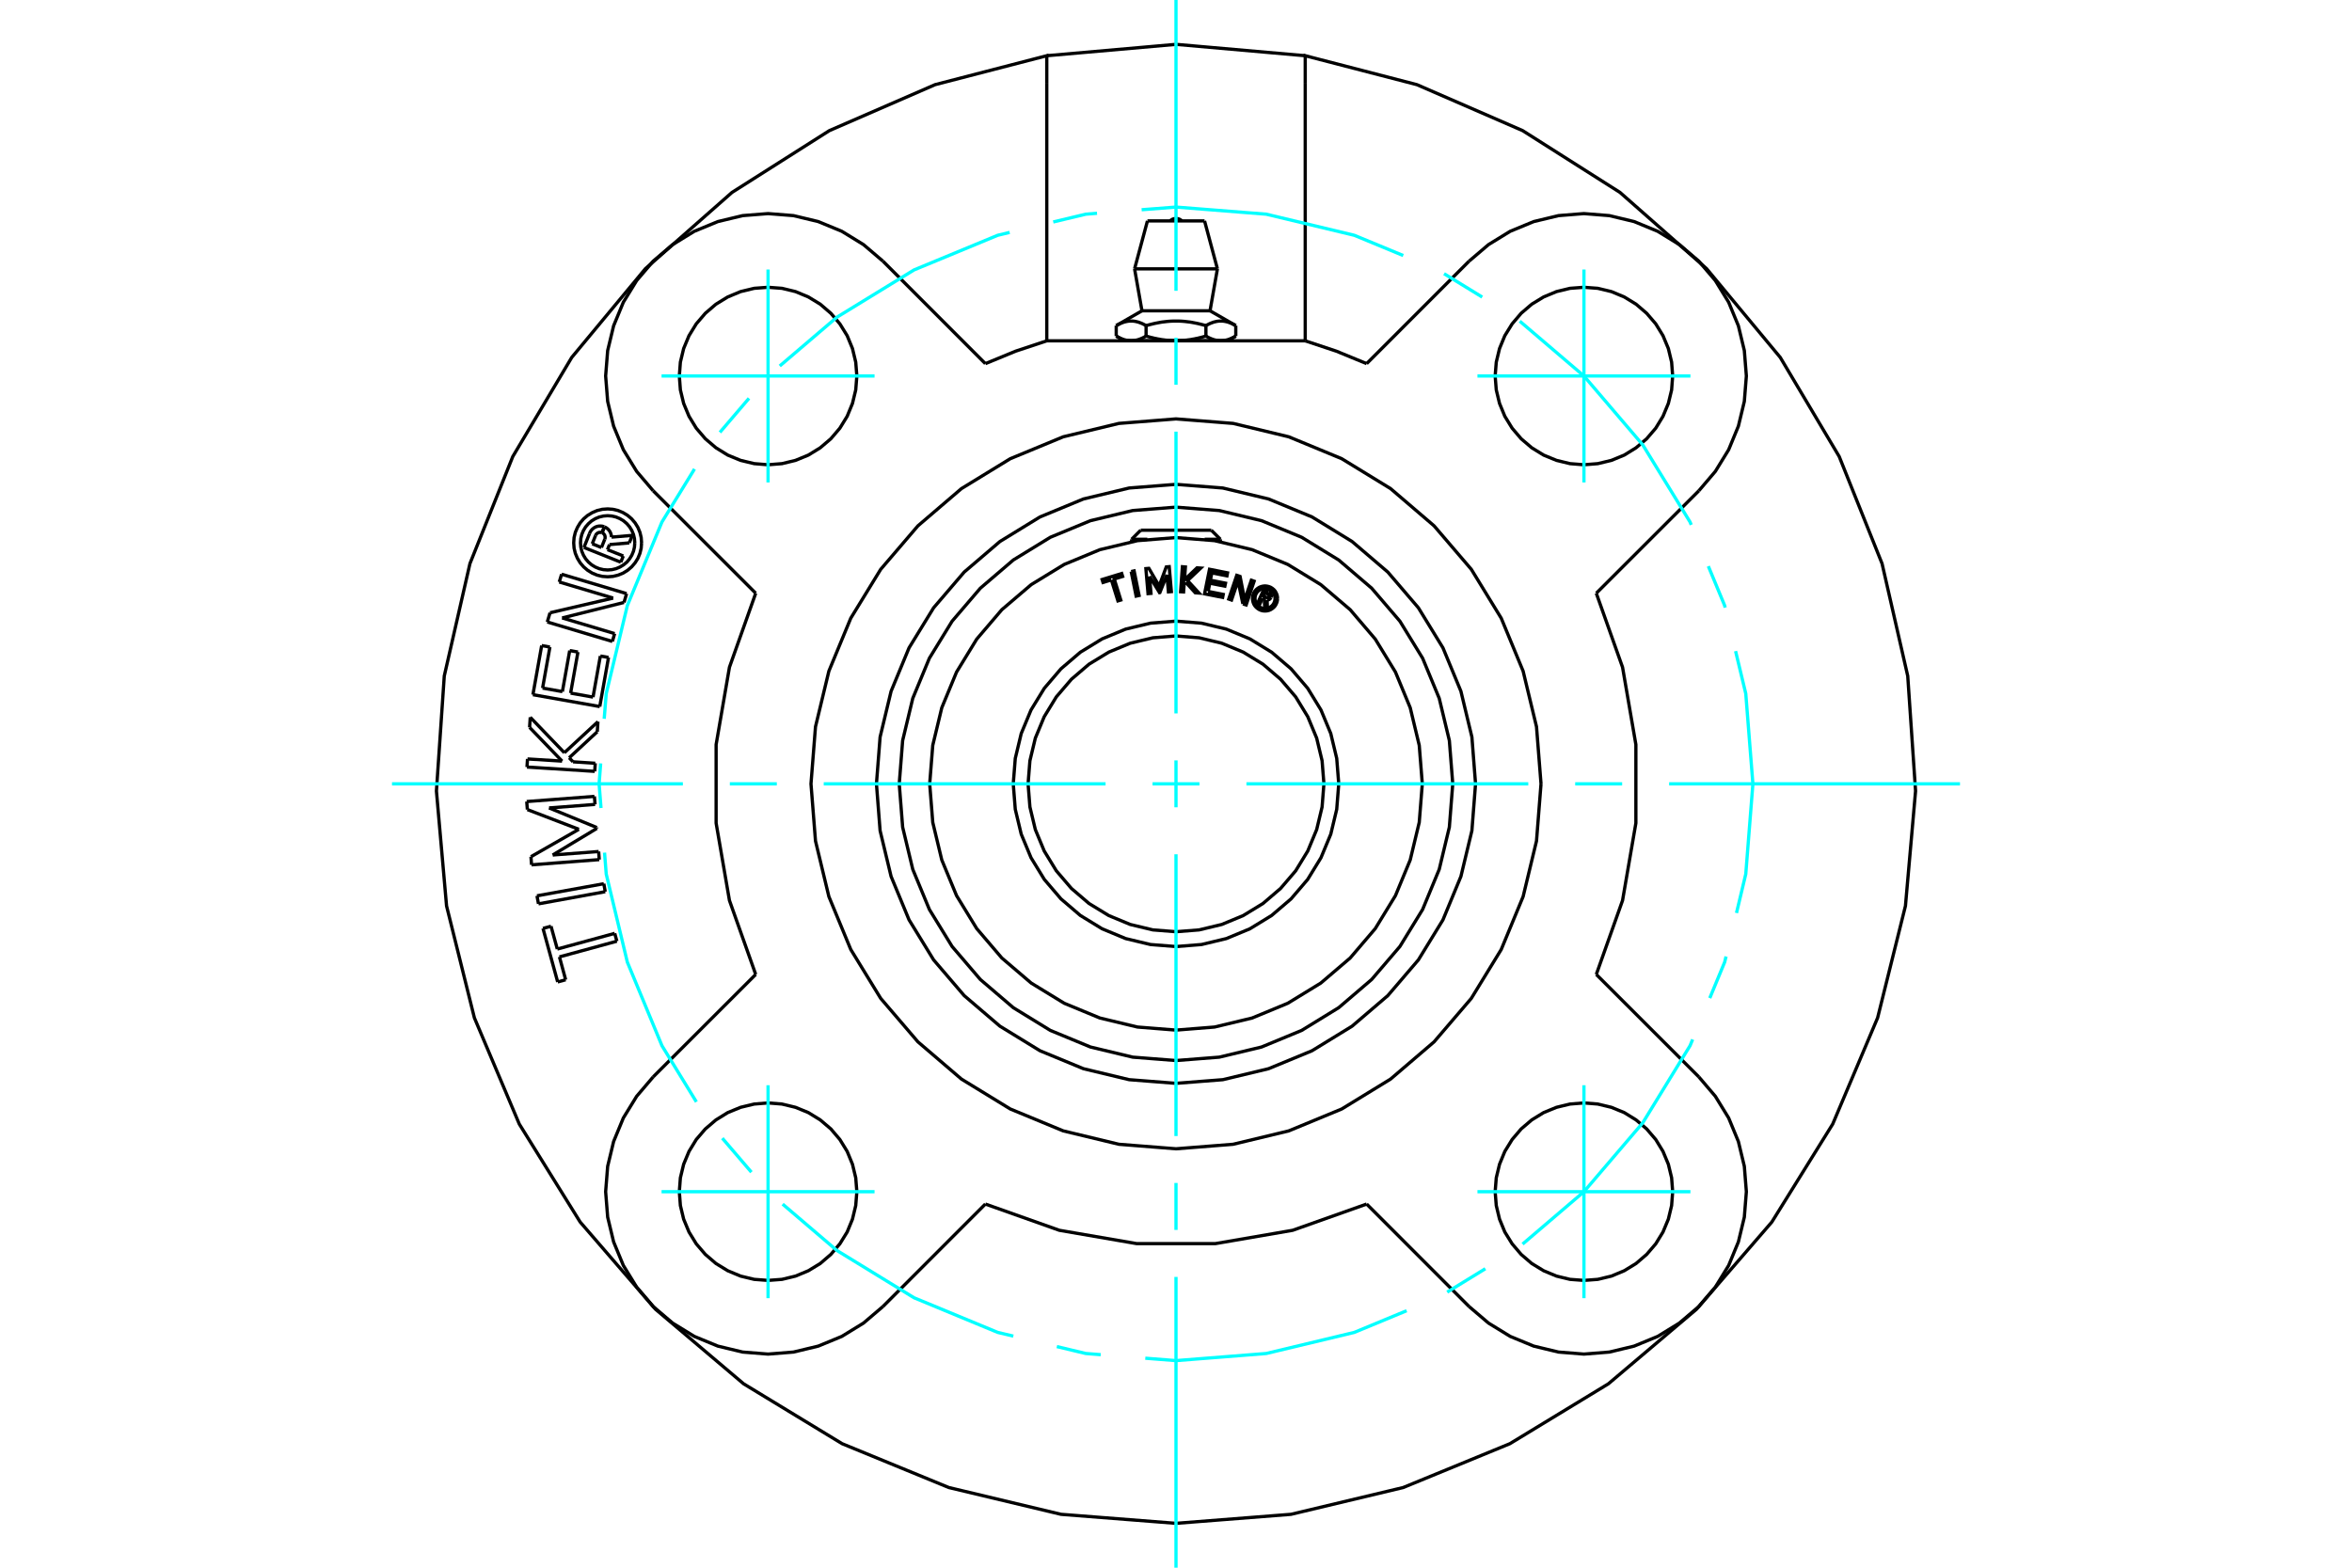 <?xml version="1.0" standalone="no"?>
<!DOCTYPE svg PUBLIC "-//W3C//DTD SVG 1.1//EN"
	"http://www.w3.org/Graphics/SVG/1.1/DTD/svg11.dtd">
<svg xmlns="http://www.w3.org/2000/svg" height="100%" width="100%" viewBox="0 0 36000 24000">
	<rect x="-1800" y="-1200" width="39600" height="26400" style="fill:#FFF"/>
	<g style="fill:none; fill-rule:evenodd" transform="matrix(1 0 0 1 0 0)">
		<g style="fill:none; stroke:#000; stroke-width:50; shape-rendering:geometricPrecision">
			<polyline points="19324,9159 19284,9247 19250,9232 19342,9027 19418,9061"/>
			<polyline points="19454,9147 19457,9137 19459,9127 19459,9117 19458,9106 19454,9097 19450,9087 19444,9079 19436,9072 19428,9066 19418,9061"/>
			<polyline points="19454,9147 19421,9132 19423,9128 19423,9124 19424,9119 19423,9115 19422,9111 19420,9107 19417,9103 19414,9100 19410,9097 19406,9095 19361,9075 19338,9126 19384,9147 19388,9148 19392,9149 19397,9149 19401,9149 19405,9148 19409,9146 19413,9143 19416,9140 19419,9137 19421,9133 19454,9148"/>
			<polyline points="19394,9185 19404,9185 19415,9182 19425,9178 19434,9173 19442,9165 19448,9157 19454,9148"/>
			<polyline points="19394,9185 19399,9303 19357,9284 19352,9172 19324,9159"/>
			<polyline points="18492,9054 18723,9100 18714,9146 18437,9091 18513,8715 18789,8770 18780,8816 18549,8770 18526,8882 18758,8928 18748,8974 18517,8928 18492,9054"/>
			<polyline points="17595,8824 17617,9084 17572,9088 17539,8705 17585,8701 17742,8971 17851,8679 17896,8675 17929,9057 17884,9061 17861,8802 17753,9072 17748,9073 17595,8824"/>
			<polyline points="17011,8878 16883,8917 16869,8872 17169,8780 17183,8825 17055,8864 17155,9186 17111,9199 17011,8878"/>
			<polyline points="17314,8750 17359,8740 17435,9116 17390,9126 17314,8750"/>
			<polyline points="18149,8915 18125,8937 18116,9062 18071,9059 18098,8676 18144,8680 18130,8875 18322,8693 18379,8697 18177,8888 18352,9079 18295,9075 18149,8915"/>
			<polyline points="19024,9245 18949,8893 18850,9186 18807,9171 18930,8808 18981,8825 19051,9184 19153,8883 19196,8898 19074,9261 19024,9245"/>
			<polyline points="19554,9162 19552,9132 19545,9103 19533,9075 19518,9049 19498,9026 19475,9007 19450,8991 19422,8980 19392,8973 19362,8970 19332,8973 19303,8980 19275,8991 19250,9007 19227,9026 19207,9049 19191,9075 19180,9103 19173,9132 19171,9162 19173,9192 19180,9221 19191,9249 19207,9275 19227,9298 19250,9317 19275,9333 19303,9345 19332,9352 19362,9354 19392,9352 19422,9345 19450,9333 19475,9317 19498,9298 19518,9275 19533,9249 19545,9221 19552,9192 19554,9162"/>
			<polyline points="19516,9162 19514,9138 19508,9115 19499,9092 19487,9072 19471,9053 19453,9038 19432,9025 19410,9016 19386,9010 19362,9009 19338,9010 19315,9016 19293,9025 19272,9038 19254,9053 19238,9072 19226,9092 19216,9115 19211,9138 19209,9162 19211,9186 19216,9209 19226,9232 19238,9252 19254,9271 19272,9286 19293,9299 19315,9308 19338,9314 19362,9316 19386,9314 19410,9308 19432,9299 19453,9286 19471,9271 19487,9252 19499,9232 19508,9209 19514,9186 19516,9162"/>
			<polyline points="20264,12000 20236,11646 20153,11300 20017,10972 19832,10669 19601,10399 19331,10168 19028,9983 18700,9847 18354,9764 18000,9736 17646,9764 17300,9847 16972,9983 16669,10168 16399,10399 16168,10669 15983,10972 15847,11300 15764,11646 15736,12000 15764,12354 15847,12700 15983,13028 16168,13331 16399,13601 16669,13832 16972,14017 17300,14153 17646,14236 18000,14264 18354,14236 18700,14153 19028,14017 19331,13832 19601,13601 19832,13331 20017,13028 20153,12700 20236,12354 20264,12000"/>
			<polyline points="20491,12000 20460,11610 20369,11230 20219,10869 20015,10536 19761,10239 19464,9985 19131,9781 18770,9631 18390,9540 18000,9509 17610,9540 17230,9631 16869,9781 16536,9985 16239,10239 15985,10536 15781,10869 15631,11230 15540,11610 15509,12000 15540,12390 15631,12770 15781,13131 15985,13464 16239,13761 16536,14015 16869,14219 17230,14369 17610,14460 18000,14491 18390,14460 18770,14369 19131,14219 19464,14015 19761,13761 20015,13464 20219,13131 20369,12770 20460,12390 20491,12000"/>
			<polyline points="21770,12000 21723,11410 21585,10835 21359,10289 21050,9784 20666,9334 20216,8950 19711,8641 19165,8415 18590,8277 18000,8230 17410,8277 16835,8415 16289,8641 15784,8950 15334,9334 14950,9784 14641,10289 14415,10835 14277,11410 14230,12000 14277,12590 14415,13165 14641,13711 14950,14216 15334,14666 15784,15050 16289,15359 16835,15585 17410,15723 18000,15770 18590,15723 19165,15585 19711,15359 20216,15050 20666,14666 21050,14216 21359,13711 21585,13165 21723,12590 21770,12000"/>
			<line x1="17321" y1="8256" x2="17561" y2="8256"/>
			<line x1="18439" y1="8256" x2="18679" y2="8256"/>
			<line x1="17460" y1="8117" x2="18540" y2="8117"/>
			<polyline points="22236,12000 22184,11337 22029,10691 21775,10077 21427,9510 20995,9005 20490,8573 19923,8225 19309,7971 18663,7816 18000,7764 17337,7816 16691,7971 16077,8225 15510,8573 15005,9005 14573,9510 14225,10077 13971,10691 13816,11337 13764,12000 13816,12663 13971,13309 14225,13923 14573,14490 15005,14995 15510,15427 16077,15775 16691,16029 17337,16184 18000,16236 18663,16184 19309,16029 19923,15775 20490,15427 20995,14995 21427,14490 21775,13923 22029,13309 22184,12663 22236,12000"/>
			<polyline points="22585,12000 22529,11283 22361,10583 22086,9918 21710,9305 21242,8758 20695,8290 20082,7914 19417,7639 18717,7471 18000,7415 17283,7471 16583,7639 15918,7914 15305,8290 14758,8758 14290,9305 13914,9918 13639,10583 13471,11283 13415,12000 13471,12717 13639,13417 13914,14082 14290,14695 14758,15242 15305,15710 15918,16086 16583,16361 17283,16529 18000,16585 18717,16529 19417,16361 20082,16086 20695,15710 21242,15242 21710,14695 22086,14082 22361,13417 22529,12717 22585,12000"/>
			<line x1="17563" y1="3382" x2="18437" y2="3382"/>
			<line x1="17366" y1="4116" x2="18634" y2="4116"/>
			<line x1="17479" y1="4758" x2="18521" y2="4758"/>
			<line x1="18686" y1="5216" x2="18792" y2="5216"/>
			<line x1="18000" y1="5216" x2="18686" y2="5216"/>
			<line x1="17314" y1="5216" x2="18000" y2="5216"/>
			<line x1="17208" y1="5216" x2="17314" y2="5216"/>
			<line x1="17085" y1="4985" x2="17085" y2="5145"/>
			<polyline points="18000,5216 17987,5216 17975,5216 17962,5216 17950,5215 17937,5215 17925,5214 17912,5213 17900,5213 17887,5212 17875,5210 17862,5209 17849,5208 17837,5207 17824,5205 17812,5203 17799,5202 17786,5200 17773,5198 17760,5196 17747,5193 17734,5191 17721,5189 17708,5186 17695,5183 17682,5181 17668,5178 17655,5175 17641,5171 17627,5168 17613,5165 17600,5161 17585,5157 17571,5153 17557,5149 17542,5145 17535,5149 17528,5153 17521,5157 17514,5161 17507,5165 17500,5168 17493,5171 17486,5175 17480,5178 17473,5181 17466,5183 17460,5186 17453,5189 17447,5191 17440,5193 17434,5196 17427,5198 17421,5200 17414,5202 17408,5203 17402,5205 17395,5207 17389,5208 17383,5209 17376,5210 17370,5212 17364,5213 17358,5213 17351,5214 17345,5215 17339,5215 17333,5216 17326,5216 17320,5216 17314,5216 17307,5216 17301,5216 17295,5216 17289,5215 17282,5215 17276,5214 17270,5213 17264,5213 17257,5212 17251,5210 17245,5209 17238,5208 17232,5207 17226,5205 17219,5203 17213,5202 17207,5200 17200,5198 17194,5196 17187,5193 17181,5191 17174,5189 17168,5186 17161,5183 17154,5181 17148,5178 17141,5175 17134,5171 17127,5168 17120,5165 17113,5161 17106,5157 17099,5153 17092,5149 17085,5145"/>
			<line x1="17542" y1="4985" x2="17542" y2="5145"/>
			<polyline points="17085,4985 17100,4977 17114,4969 17129,4962 17143,4955 17156,4949 17170,4944 17183,4939 17196,4934 17209,4930 17221,4927 17234,4924 17247,4921 17259,4919 17271,4917 17283,4916 17296,4915 17308,4915 17320,4915 17332,4915 17344,4916 17356,4917 17369,4919 17381,4921 17393,4924 17406,4927 17419,4930 17431,4934 17444,4939 17458,4944 17471,4949 17485,4955 17499,4962 17513,4969 17528,4977 17542,4985"/>
			<polyline points="18458,5145 18443,5149 18429,5153 18415,5157 18400,5161 18387,5165 18373,5168 18359,5171 18345,5175 18332,5178 18318,5181 18305,5183 18292,5186 18279,5189 18266,5191 18253,5193 18240,5196 18227,5198 18214,5200 18201,5202 18188,5203 18176,5205 18163,5207 18151,5208 18138,5209 18125,5210 18113,5212 18100,5213 18088,5213 18075,5214 18063,5215 18050,5215 18038,5216 18025,5216 18013,5216 18000,5216"/>
			<line x1="18458" y1="4985" x2="18458" y2="5145"/>
			<polyline points="17542,4985 17572,4977 17601,4969 17630,4962 17658,4955 17685,4949 17712,4944 17738,4939 17764,4934 17790,4930 17816,4927 17841,4924 17866,4921 17890,4919 17915,4917 17939,4916 17964,4915 17988,4915 18012,4915 18036,4915 18061,4916 18085,4917 18110,4919 18134,4921 18159,4924 18184,4927 18210,4930 18236,4934 18262,4939 18288,4944 18315,4949 18342,4955 18370,4962 18399,4969 18428,4977 18458,4985"/>
			<polyline points="18915,5145 18908,5149 18901,5153 18894,5157 18887,5161 18880,5165 18873,5168 18866,5171 18859,5175 18852,5178 18846,5181 18839,5183 18832,5186 18826,5189 18819,5191 18813,5193 18806,5196 18800,5198 18793,5200 18787,5202 18781,5203 18774,5205 18768,5207 18762,5208 18755,5209 18749,5210 18743,5212 18736,5213 18730,5213 18724,5214 18718,5215 18711,5215 18705,5216 18699,5216 18693,5216 18686,5216 18680,5216 18674,5216 18667,5216 18661,5215 18655,5215 18649,5214 18642,5213 18636,5213 18630,5212 18624,5210 18617,5209 18611,5208 18605,5207 18598,5205 18592,5203 18586,5202 18579,5200 18573,5198 18566,5196 18560,5193 18553,5191 18547,5189 18540,5186 18534,5183 18527,5181 18520,5178 18514,5175 18507,5171 18500,5168 18493,5165 18486,5161 18479,5157 18472,5153 18465,5149 18458,5145"/>
			<line x1="18915" y1="4985" x2="18915" y2="5145"/>
			<polyline points="18458,4985 18472,4977 18487,4969 18501,4962 18515,4955 18529,4949 18542,4944 18556,4939 18569,4934 18581,4930 18594,4927 18607,4924 18619,4921 18631,4919 18644,4917 18656,4916 18668,4915 18680,4915 18692,4915 18704,4915 18717,4916 18729,4917 18741,4919 18753,4921 18766,4924 18779,4927 18791,4930 18804,4934 18817,4939 18830,4944 18844,4949 18857,4955 18871,4962 18886,4969 18900,4977 18915,4985"/>
			<polyline points="13514,3998 13217,3745 12885,3541 12524,3392 12145,3301 11756,3270 11367,3301 10988,3392 10627,3541 10295,3745 9998,3998 9745,4295 9541,4627 9392,4988 9301,5367 9270,5756 9301,6145 9392,6524 9541,6885 9745,7217 9998,7514"/>
			<line x1="13514" y1="3998" x2="15082" y2="5567"/>
			<polyline points="9998,16486 9745,16783 9541,17115 9392,17476 9301,17855 9270,18244 9301,18633 9392,19012 9541,19373 9745,19705 9998,20002 10295,20255 10627,20459 10988,20608 11367,20699 11756,20730 12145,20699 12524,20608 12885,20459 13217,20255 13514,20002"/>
			<polyline points="19978,5218 16022,5218 15546,5376 15082,5567"/>
			<line x1="11567" y1="9082" x2="9998" y2="7514"/>
			<polyline points="11567,9082 11165,10215 10961,11399 10961,12601 11165,13785 11567,14918"/>
			<line x1="9998" y1="16486" x2="11567" y2="14918"/>
			<line x1="15082" y1="18433" x2="13514" y2="20002"/>
			<polyline points="15082,18433 16215,18835 17399,19039 18601,19039 19785,18835 20918,18433"/>
			<line x1="22486" y1="20002" x2="20918" y2="18433"/>
			<polyline points="22486,20002 22783,20255 23115,20459 23476,20608 23855,20699 24244,20730 24633,20699 25012,20608 25373,20459 25705,20255 26002,20002 26255,19705 26459,19373 26608,19012 26699,18633 26730,18244 26699,17855 26608,17476 26459,17115 26255,16783 26002,16486"/>
			<line x1="24433" y1="14918" x2="26002" y2="16486"/>
			<polyline points="24433,14918 24835,13785 25039,12601 25039,11399 24835,10215 24433,9082"/>
			<line x1="26002" y1="7514" x2="24433" y2="9082"/>
			<polyline points="26002,7514 26255,7217 26459,6885 26608,6524 26699,6145 26730,5756 26699,5367 26608,4988 26459,4627 26255,4295 26002,3998 25705,3745 25373,3541 25012,3392 24633,3301 24244,3270 23855,3301 23476,3392 23115,3541 22783,3745 22486,3998"/>
			<line x1="20918" y1="5567" x2="22486" y2="3998"/>
			<polyline points="20918,5567 20454,5376 19978,5218"/>
			<polyline points="23587,12000 23518,11126 23313,10274 22978,9464 22520,8716 21950,8050 21284,7480 20536,7022 19726,6687 18874,6482 18000,6413 17126,6482 16274,6687 15464,7022 14716,7480 14050,8050 13480,8716 13022,9464 12687,10274 12482,11126 12413,12000 12482,12874 12687,13726 13022,14536 13480,15284 14050,15950 14716,16520 15464,16978 16274,17313 17126,17518 18000,17587 18874,17518 19726,17313 20536,16978 21284,16520 21950,15950 22520,15284 22978,14536 23313,13726 23518,12874 23587,12000"/>
			<polyline points="13115,18244 13098,18031 13048,17824 12967,17627 12855,17445 12717,17283 12555,17145 12373,17033 12176,16952 11969,16902 11756,16885 11544,16902 11336,16952 11139,17033 10958,17145 10796,17283 10657,17445 10546,17627 10464,17824 10414,18031 10398,18244 10414,18456 10464,18664 10546,18861 10657,19042 10796,19204 10958,19343 11139,19454 11336,19536 11544,19586 11756,19602 11969,19586 12176,19536 12373,19454 12555,19343 12717,19204 12855,19042 12967,18861 13048,18664 13098,18456 13115,18244"/>
			<polyline points="13115,5756 13098,5544 13048,5336 12967,5139 12855,4958 12717,4796 12555,4657 12373,4546 12176,4464 11969,4414 11756,4398 11544,4414 11336,4464 11139,4546 10958,4657 10796,4796 10657,4958 10546,5139 10464,5336 10414,5544 10398,5756 10414,5969 10464,6176 10546,6373 10657,6555 10796,6717 10958,6855 11139,6967 11336,7048 11544,7098 11756,7115 11969,7098 12176,7048 12373,6967 12555,6855 12717,6717 12855,6555 12967,6373 13048,6176 13098,5969 13115,5756"/>
			<polyline points="25602,5756 25586,5544 25536,5336 25454,5139 25343,4958 25204,4796 25042,4657 24861,4546 24664,4464 24456,4414 24244,4398 24031,4414 23824,4464 23627,4546 23445,4657 23283,4796 23145,4958 23033,5139 22952,5336 22902,5544 22885,5756 22902,5969 22952,6176 23033,6373 23145,6555 23283,6717 23445,6855 23627,6967 23824,7048 24031,7098 24244,7115 24456,7098 24664,7048 24861,6967 25042,6855 25204,6717 25343,6555 25454,6373 25536,6176 25586,5969 25602,5756"/>
			<polyline points="25602,18244 25586,18031 25536,17824 25454,17627 25343,17445 25204,17283 25042,17145 24861,17033 24664,16952 24456,16902 24244,16885 24031,16902 23824,16952 23627,17033 23445,17145 23283,17283 23145,17445 23033,17627 22952,17824 22902,18031 22885,18244 22902,18456 22952,18664 23033,18861 23145,19042 23283,19204 23445,19343 23627,19454 23824,19536 24031,19586 24244,19602 24456,19586 24664,19536 24861,19454 25042,19343 25204,19204 25343,19042 25454,18861 25536,18664 25586,18456 25602,18244"/>
			<polyline points="16022,1268 16022,853 14313,1296 12694,2000 11204,2946 9879,4113 8751,5472 7849,6989 7193,8628 6800,10349 6680,12110 6835,13869 7261,15582 7948,17208 8880,18708 10034,20044 11382,21185 12890,22102 14523,22773 16240,23183 18000,23321 19760,23183 21477,22773 23110,22102 24618,21185 25966,20044 27120,18708 28052,17208 28739,15582 29165,13869 29320,12110 29200,10349 28807,8628 28151,6989 27249,5472 26121,4113 24796,2946 23306,2000 21687,1296 19978,853 19978,1268"/>
			<line x1="16022" y1="5218" x2="16022" y2="1268"/>
			<line x1="19978" y1="1268" x2="19978" y2="5218"/>
			<polyline points="19978,853 18000,679 16022,853"/>
			<polyline points="9716,8311 9711,8246 9696,8182 9671,8122 9637,8066 9595,8017 9545,7974 9489,7940 9429,7915 9366,7900 9301,7895 9236,7900 9172,7915 9112,7940 9056,7974 9007,8017 8964,8066 8930,8122 8905,8182 8890,8246 8885,8311 8890,8376 8905,8439 8930,8499 8964,8555 9007,8605 9056,8647 9112,8681 9172,8706 9236,8721 9301,8726 9366,8721 9429,8706 9489,8681 9545,8647 9595,8605 9637,8555 9671,8499 9696,8439 9711,8376 9716,8311"/>
			<polyline points="9820,8311 9814,8229 9795,8150 9764,8075 9721,8005 9668,7943 9606,7890 9537,7848 9461,7816 9382,7797 9301,7791 9219,7797 9140,7816 9065,7848 8995,7890 8933,7943 8880,8005 8838,8075 8806,8150 8787,8229 8781,8311 8787,8392 8806,8471 8838,8547 8880,8616 8933,8678 8995,8731 9065,8774 9140,8805 9219,8824 9301,8830 9382,8824 9461,8805 9537,8774 9606,8731 9668,8678 9721,8616 9764,8547 9795,8471 9814,8392 9820,8311"/>
			<line x1="9551" y1="9223" x2="8605" y2="9460"/>
			<line x1="9591" y1="9088" x2="9551" y2="9223"/>
			<line x1="8596" y1="8791" x2="9591" y2="9088"/>
			<line x1="8560" y1="8910" x2="8596" y2="8791"/>
			<line x1="9384" y1="9156" x2="8560" y2="8910"/>
			<line x1="8419" y1="9381" x2="9384" y2="9156"/>
			<line x1="8377" y1="9522" x2="8419" y2="9381"/>
			<line x1="9373" y1="9820" x2="8377" y2="9522"/>
			<line x1="9408" y1="9700" x2="9373" y2="9820"/>
			<line x1="8605" y1="9460" x2="9408" y2="9700"/>
			<line x1="8712" y1="11601" x2="8771" y2="11663"/>
			<line x1="9142" y1="11202" x2="8712" y2="11601"/>
			<line x1="9152" y1="11048" x2="9142" y2="11202"/>
			<line x1="8638" y1="11524" x2="9152" y2="11048"/>
			<line x1="8116" y1="10981" x2="8638" y2="11524"/>
			<line x1="8106" y1="11136" x2="8116" y2="10981"/>
			<line x1="8603" y1="11652" x2="8106" y2="11136"/>
			<line x1="8074" y1="11619" x2="8603" y2="11652"/>
			<line x1="8066" y1="11743" x2="8074" y2="11619"/>
			<line x1="9103" y1="11809" x2="8066" y2="11743"/>
			<line x1="9111" y1="11685" x2="9103" y2="11809"/>
			<line x1="8771" y1="11663" x2="9111" y2="11685"/>
			<line x1="8242" y1="13837" x2="8219" y2="13714"/>
			<line x1="9264" y1="13651" x2="8242" y2="13837"/>
			<line x1="9242" y1="13529" x2="9264" y2="13651"/>
			<line x1="8219" y1="13714" x2="9242" y2="13529"/>
			<line x1="8563" y1="14649" x2="8658" y2="14999"/>
			<line x1="9442" y1="14409" x2="8563" y2="14649"/>
			<line x1="9409" y1="14289" x2="9442" y2="14409"/>
			<line x1="8530" y1="14529" x2="9409" y2="14289"/>
			<line x1="8434" y1="14180" x2="8530" y2="14529"/>
			<line x1="8311" y1="14213" x2="8434" y2="14180"/>
			<line x1="8536" y1="15033" x2="8311" y2="14213"/>
			<line x1="8658" y1="14999" x2="8536" y2="15033"/>
			<line x1="8460" y1="13089" x2="9163" y2="13036"/>
			<line x1="9136" y1="12682" x2="8460" y2="13089"/>
			<line x1="9135" y1="12669" x2="9136" y2="12682"/>
			<line x1="8405" y1="12369" x2="9135" y2="12669"/>
			<line x1="9108" y1="12315" x2="8405" y2="12369"/>
			<line x1="9098" y1="12192" x2="9108" y2="12315"/>
			<line x1="8062" y1="12271" x2="9098" y2="12192"/>
			<line x1="8072" y1="12394" x2="8062" y2="12271"/>
			<line x1="8860" y1="12696" x2="8072" y2="12394"/>
			<line x1="8127" y1="13115" x2="8860" y2="12696"/>
			<line x1="8136" y1="13240" x2="8127" y2="13115"/>
			<line x1="9172" y1="13160" x2="8136" y2="13240"/>
			<line x1="9163" y1="13036" x2="9172" y2="13160"/>
			<line x1="9077" y1="10672" x2="9189" y2="10043"/>
			<line x1="8734" y1="10611" x2="9077" y2="10672"/>
			<line x1="8846" y1="9982" x2="8734" y2="10611"/>
			<line x1="8720" y1="9960" x2="8846" y2="9982"/>
			<line x1="8608" y1="10588" x2="8720" y2="9960"/>
			<line x1="8305" y1="10534" x2="8608" y2="10588"/>
			<line x1="8417" y1="9906" x2="8305" y2="10534"/>
			<line x1="8291" y1="9883" x2="8417" y2="9906"/>
			<line x1="8157" y1="10635" x2="8291" y2="9883"/>
			<line x1="9180" y1="10817" x2="8157" y2="10635"/>
			<line x1="9314" y1="10065" x2="9180" y2="10817"/>
			<line x1="9189" y1="10043" x2="9314" y2="10065"/>
			<line x1="9298" y1="8415" x2="9540" y2="8512"/>
			<line x1="9329" y1="8337" x2="9298" y2="8415"/>
			<line x1="9632" y1="8311" x2="9329" y2="8337"/>
			<line x1="9678" y1="8196" x2="9632" y2="8311"/>
			<line x1="9360" y1="8223" x2="9678" y2="8196"/>
			<polyline points="9360,8223 9357,8195 9349,8167 9337,8140 9321,8117 9301,8096 9278,8079 9252,8066"/>
			<line x1="9216" y1="8156" x2="9252" y2="8066"/>
			<polyline points="9257,8254 9261,8243 9262,8231 9262,8219 9260,8208 9257,8197 9251,8186 9244,8176 9236,8168 9227,8161 9216,8156"/>
			<line x1="9206" y1="8382" x2="9257" y2="8254"/>
			<line x1="9065" y1="8325" x2="9206" y2="8382"/>
			<line x1="9115" y1="8199" x2="9065" y2="8325"/>
			<polyline points="9214,8155 9202,8151 9190,8150 9178,8150 9166,8152 9155,8157 9145,8162 9135,8170 9127,8178 9120,8188 9115,8199"/>
			<line x1="9250" y1="8065" x2="9214" y2="8155"/>
			<polyline points="9250,8065 9223,8056 9195,8053 9167,8054 9139,8059 9113,8069 9089,8083 9067,8101 9048,8122 9033,8145 9022,8171"/>
			<line x1="8938" y1="8381" x2="9022" y2="8171"/>
			<line x1="9502" y1="8607" x2="8938" y2="8381"/>
			<line x1="9540" y1="8512" x2="9502" y2="8607"/>
			<line x1="17321" y1="8256" x2="17321" y2="8292"/>
			<line x1="18679" y1="8292" x2="18679" y2="8256"/>
			<line x1="17460" y1="8117" x2="17321" y2="8256"/>
			<line x1="18679" y1="8256" x2="18540" y2="8117"/>
			<line x1="17563" y1="3382" x2="17366" y2="4116"/>
			<line x1="18634" y1="4116" x2="18437" y2="3382"/>
			<line x1="17366" y1="4116" x2="17479" y2="4758"/>
			<line x1="18521" y1="4758" x2="18634" y2="4116"/>
			<line x1="17321" y1="5216" x2="17321" y2="5218"/>
			<line x1="18679" y1="5218" x2="18679" y2="5216"/>
			<line x1="17085" y1="5145" x2="17208" y2="5216"/>
			<line x1="18792" y1="5216" x2="18915" y2="5145"/>
			<line x1="17479" y1="4758" x2="17085" y2="4985"/>
			<line x1="18915" y1="4985" x2="18521" y2="4758"/>
			<polyline points="18091,3382 18075,3369 18058,3358 18040,3351 18020,3346 18000,3344 17980,3346 17960,3351 17942,3358 17925,3369 17909,3382"/>
		</g>
		<g style="fill:none; stroke:#0FF; stroke-width:50; shape-rendering:geometricPrecision">
			<line x1="18000" y1="24000" x2="18000" y2="19548"/>
			<line x1="18000" y1="18829" x2="18000" y2="18110"/>
			<line x1="18000" y1="17392" x2="18000" y2="13078"/>
			<line x1="18000" y1="12359" x2="18000" y2="11641"/>
			<line x1="18000" y1="10922" x2="18000" y2="6608"/>
			<line x1="18000" y1="5890" x2="18000" y2="5171"/>
			<line x1="18000" y1="4452" x2="18000" y2="0"/>
			<line x1="6000" y1="12000" x2="10452" y2="12000"/>
			<line x1="11171" y1="12000" x2="11890" y2="12000"/>
			<line x1="12608" y1="12000" x2="16922" y2="12000"/>
			<line x1="17641" y1="12000" x2="18359" y2="12000"/>
			<line x1="19078" y1="12000" x2="23392" y2="12000"/>
			<line x1="24110" y1="12000" x2="24829" y2="12000"/>
			<line x1="25548" y1="12000" x2="30000" y2="12000"/>
			<line x1="11756" y1="7386" x2="11756" y2="4126"/>
			<line x1="10126" y1="5756" x2="13386" y2="5756"/>
			<line x1="10126" y1="18244" x2="13386" y2="18244"/>
			<line x1="11756" y1="19874" x2="11756" y2="16614"/>
			<line x1="24244" y1="19874" x2="24244" y2="16614"/>
			<line x1="22614" y1="18244" x2="25874" y2="18244"/>
			<line x1="22614" y1="5756" x2="25874" y2="5756"/>
			<line x1="24244" y1="7386" x2="24244" y2="4126"/>
		</g>
		<g style="fill:none; stroke:#0FF; stroke-width:50; shape-rendering:geometricPrecision">
			<polyline points="26830,12000 26721,10619 26565,9968"/>
			<polyline points="26405,9302 26398,9271 26148,8668"/>
			<polyline points="25886,8035 25868,7991 25144,6810 24244,5756 23262,4917"/>
			<line x1="22687" y1="4548" x2="22103" y2="4190"/>
			<polyline points="21478,3912 20729,3602 19381,3279 18000,3170 17474,3211"/>
			<polyline points="16791,3265 16619,3279 16121,3398"/>
			<polyline points="15454,3558 15271,3602 13991,4132 12810,4856 11935,5603"/>
			<line x1="11464" y1="6098" x2="11019" y2="6619"/>
			<polyline points="10630,7180 10132,7991 9602,9271 9279,10619 9248,11004"/>
			<polyline points="9194,11687 9170,12000 9199,12370"/>
			<polyline points="9253,13053 9279,13381 9602,14729 10132,16009 10659,16869"/>
			<line x1="11056" y1="17425" x2="11501" y2="17945"/>
			<polyline points="11979,18434 12810,19144 13991,19868 15271,20398 15510,20455"/>
			<polyline points="16176,20615 16619,20721 16848,20739"/>
			<polyline points="17530,20793 18000,20830 19381,20721 20729,20398 21530,20066"/>
			<line x1="22151" y1="19781" x2="22735" y2="19423"/>
			<polyline points="23305,19046 24244,18244 25144,17190 25868,16009 25908,15913"/>
			<polyline points="26170,15280 26398,14729 26419,14643"/>
			<polyline points="26579,13977 26721,13381 26830,12000"/>
		</g>
	</g>
</svg>
